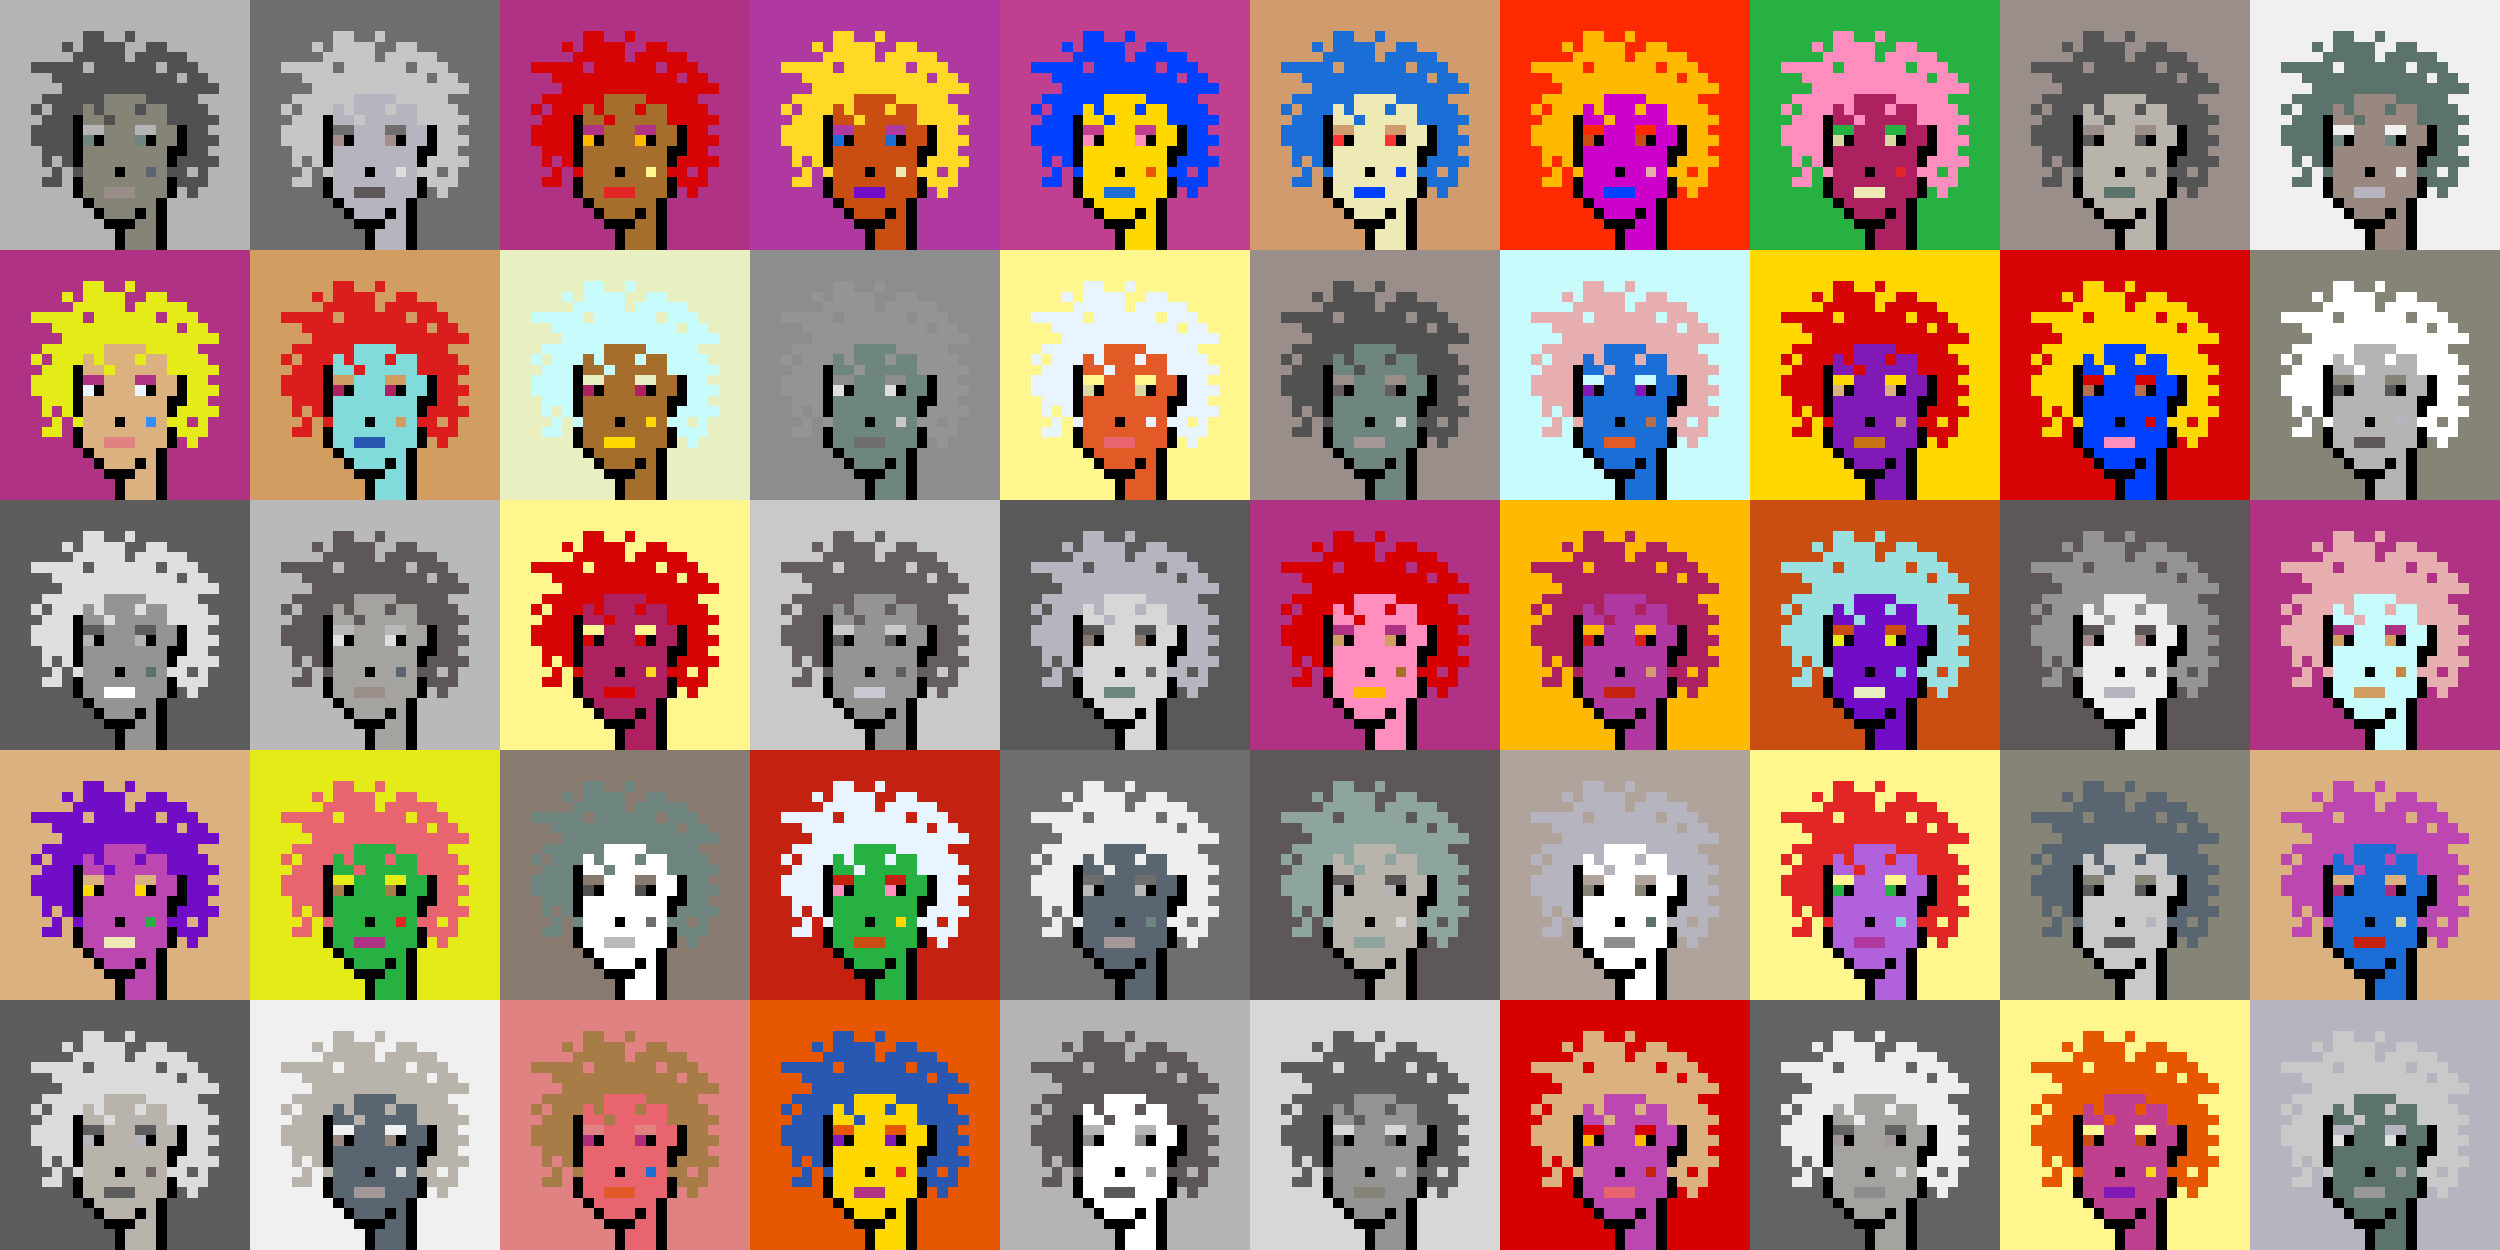 <svg shape-rendering="crispEdges" viewBox="0 0 240 120" xmlns="http://www.w3.org/2000/svg"><rect x="0" y="0" width="240" height="120" fill="#333333" stroke="none"/><style>rect{width:1px;height:1px}rect.bg{width:24px;height:24px}.c1{fill:#e7cba9}.c2{fill:#da8e66}.c3{fill:#ffd800}.c4{fill:#d60404}.c5{fill:#e86570}.c6{fill:#c77514}.c7{fill:#dc1d1d}.c8{fill:#ffc926}.c9{fill:#1a6ed5}.c10{fill:#d09c6e}.c11{fill:#fff68e}.c12{fill:#d29d60}.c13{fill:#80dbda}.c14{fill:#bd47b0}.c15{fill:#b261dc}.c16{fill:#0040ff}.c17{fill:#1a43c8}.c18{fill:#ff8ebe}.c19{fill:#c28946}.c20{fill:#a77c47}.c21{fill:#ffba00}.c22{fill:#ad2160}.c23{fill:#e25b26}.c24{fill:#c42110}.c25{fill:#b03285}.c26{fill:#ca4e11}.c27{fill:#c13f8f}.c28{fill:#e8efc0}.c29{fill:#b66f4e}.c30{fill:#9be0e0}.c31{fill:#e22626}.c32{fill:#2858b1}.c33{fill:#e8f4ff}.c34{fill:#28b143}.c35{fill:#8119b7}.c36{fill:#a66e2c}.c37{fill:#e4eb17}.c38{fill:#ff0000}.c39{fill:#328dfd}.c40{fill:#e08282}.c41{fill:#dcd8a4}.c42{fill:#d60000}.c43{fill:#cd00cb}.c44{fill:#710cc7}.c45{fill:#dbb180}.c46{fill:#ffd926}.c47{fill:#e6aeae}.c48{fill:#eeeab6}.c49{fill:#e65700}.c50{fill:#c8fbfb}.c51{fill:#af2c7b}.c52{fill:#af38a1}.c53{fill:#ff2a00}.c54{fill:#fd3232}.c55{fill:#a39797}.c56{fill:#ffffff}.c57{fill:#6f6f6f}.c58{fill:#afa3a3}.c59{fill:#655e5e}.c60{fill:#897a70}.c61{fill:#a58d8d}.c62{fill:#f0f0f0}.c63{fill:#949593}.c64{fill:#5c736b}.c65{fill:#596570}.c66{fill:#8d8d8d}.c67{fill:#8ea59f}.c68{fill:#5e5757}.c69{fill:#555555}.c70{fill:#595959}.c71{fill:#5d5d5d}.c72{fill:#b8b4ac}.c73{fill:#b1b1b1}.c74{fill:#b0a39b}.c75{fill:#d7d7d7}.c76{fill:#515151}.c77{fill:#b9b9b9}.c78{fill:#9a8e8b}.c79{fill:#636363}.c80{fill:#c6c6c6}.c81{fill:#dddddd}.c82{fill:#6b6361}.c83{fill:#b4b4b4}.c84{fill:#cac9d4}.c85{fill:#dcdcdc}.c86{fill:#6e867f}.c87{fill:#999999}.c88{fill:#dfdfdf}.c89{fill:#c9c9c9}.c90{fill:#988880}.c91{fill:#b6b4bf}.c92{fill:#868377}.c93{fill:#a4a3a0}.c94{fill:#eeeeee}.c95{fill:#6e6e6e}.c96{fill:#6e984d}.c97{fill:#fff68e}.c98{fill:#000000}.c99{fill:#711010}.c100{fill:#dbb180}.c101{fill:#917656}.c102{fill:#5c8539}.c103{fill:#638596}.c104{fill:#7b7b7b}.c105{fill:#d0d0d0}.c106{fill:#aeaeae}.c107{fill:#5e5e5e}.c108{fill:#727272}.c109{fill:#747474}.c110{fill:#373737}</style><defs><g id="h"><rect x="12" y="3"/><rect x="9" y="3"/><rect x="8" y="3"/><rect x="15" y="4"/><rect x="14" y="4"/><rect x="11" y="4"/><rect x="10" y="4"/><rect x="9" y="4"/><rect x="8" y="4"/><rect x="6" y="4"/><rect x="17" y="5"/><rect x="16" y="5"/><rect x="15" y="5"/><rect x="14" y="5"/><rect x="13" y="5"/><rect x="11" y="5"/><rect x="10" y="5"/><rect x="9" y="5"/><rect x="8" y="5"/><rect x="7" y="5"/><rect x="18" y="6"/><rect x="17" y="6"/><rect x="16" y="6"/><rect x="14" y="6"/><rect x="13" y="6"/><rect x="12" y="6"/><rect x="11" y="6"/><rect x="10" y="6"/><rect x="9" y="6"/><rect x="7" y="6"/><rect x="6" y="6"/><rect x="5" y="6"/><rect x="4" y="6"/><rect x="3" y="6"/><rect x="19" y="7"/><rect x="18" y="7"/><rect x="16" y="7"/><rect x="15" y="7"/><rect x="14" y="7"/><rect x="13" y="7"/><rect x="12" y="7"/><rect x="11" y="7"/><rect x="10" y="7"/><rect x="9" y="7"/><rect x="8" y="7"/><rect x="7" y="7"/><rect x="6" y="7"/><rect x="5" y="7"/><rect x="20" y="8"/><rect x="19" y="8"/><rect x="18" y="8"/><rect x="17" y="8"/><rect x="16" y="8"/><rect x="15" y="8"/><rect x="14" y="8"/><rect x="13" y="8"/><rect x="12" y="8"/><rect x="11" y="8"/><rect x="10" y="8"/><rect x="9" y="8"/><rect x="8" y="8"/><rect x="7" y="8"/><rect x="6" y="8"/><rect x="18" y="9"/><rect x="17" y="9"/><rect x="16" y="9"/><rect x="15" y="9"/><rect x="14" y="9"/><rect x="9" y="9"/><rect x="8" y="9"/><rect x="7" y="9"/><rect x="6" y="9"/><rect x="5" y="9"/><rect x="4" y="9"/><rect x="19" y="10"/><rect x="18" y="10"/><rect x="17" y="10"/><rect x="16" y="10"/><rect x="13" y="10"/><rect x="9" y="10"/><rect x="7" y="10"/><rect x="6" y="10"/><rect x="5" y="10"/><rect x="3" y="10"/><rect x="20" y="11"/><rect x="19" y="11"/><rect x="18" y="11"/><rect x="17" y="11"/><rect x="16" y="11"/><rect x="10" y="11"/><rect x="6" y="11"/><rect x="5" y="11"/><rect x="4" y="11"/><rect x="19" y="12"/><rect x="18" y="12"/><rect x="6" y="12"/><rect x="5" y="12"/><rect x="4" y="12"/><rect x="3" y="12"/><rect x="20" y="13"/><rect x="19" y="13"/><rect x="18" y="13"/><rect x="6" y="13"/><rect x="5" y="13"/><rect x="4" y="13"/><rect x="3" y="13"/><rect x="19" y="14"/><rect x="18" y="14"/><rect x="6" y="14"/><rect x="5" y="14"/><rect x="4" y="14"/><rect x="20" y="15"/><rect x="19" y="15"/><rect x="18" y="15"/><rect x="17" y="15"/><rect x="6" y="15"/><rect x="4" y="15"/><rect x="19" y="16"/><rect x="17" y="16"/><rect x="16" y="16"/><rect x="7" y="16"/><rect x="5" y="16"/><rect x="19" y="17"/><rect x="18" y="17"/><rect x="17" y="17"/><rect x="5" y="17"/><rect x="4" y="17"/><rect x="18" y="18"/></g><g id="s"><rect x="13" y="9"/> <rect x="12" y="9"/> <rect x="11" y="9"/> <rect x="10" y="9"/> <rect x="15" y="10"/> <rect x="14" y="10"/> <rect x="12" y="10"/> <rect x="11" y="10"/> <rect x="10" y="10"/> <rect x="8" y="10"/> <rect x="15" y="11"/> <rect x="14" y="11"/> <rect x="13" y="11"/> <rect x="12" y="11"/> <rect x="11" y="11"/> <rect x="9" y="11"/> <rect x="8" y="11"/> <rect x="16" y="12"/> <rect x="15" y="12"/> <rect x="12" y="12"/> <rect x="11" y="12"/> <rect x="10" y="12"/> <rect x="16" y="13"/> <rect x="15" y="13"/> <rect x="12" y="13"/> <rect x="11" y="13"/> <rect x="10" y="13"/> <rect x="15" y="14"/> <rect x="14" y="14"/> <rect x="13" y="14"/> <rect x="12" y="14"/> <rect x="11" y="14"/> <rect x="10" y="14"/> <rect x="9" y="14"/> <rect x="8" y="14"/> <rect x="15" y="15"/> <rect x="14" y="15"/> <rect x="13" y="15"/> <rect x="12" y="15"/> <rect x="11" y="15"/> <rect x="10" y="15"/> <rect x="9" y="15"/> <rect x="8" y="15"/> <rect x="15" y="16"/> <rect x="13" y="16"/> <rect x="12" y="16"/> <rect x="10" y="16"/> <rect x="9" y="16"/> <rect x="8" y="16"/> <rect x="15" y="17"/> <rect x="14" y="17"/> <rect x="13" y="17"/> <rect x="12" y="17"/> <rect x="11" y="17"/> <rect x="10" y="17"/> <rect x="9" y="17"/> <rect x="8" y="17"/> <rect x="15" y="18"/> <rect x="14" y="18"/> <rect x="13" y="18"/> <rect x="9" y="18"/> <rect x="8" y="18"/> <rect x="14" y="19"/> <rect x="13" y="19"/> <rect x="12" y="19"/> <rect x="11" y="19"/> <rect x="10" y="19"/> <rect x="9" y="19"/> <rect x="14" y="20"/> <rect x="12" y="20"/> <rect x="11" y="20"/> <rect x="10" y="20"/> <rect x="14" y="21"/> <rect x="13" y="21"/> <rect x="14" y="22"/> <rect x="13" y="22"/> <rect x="12" y="22"/> <rect x="14" y="23"/> <rect x="13" y="23"/> <rect x="12" y="23"/></g><g id="o"><rect x="7" y="11" /><rect x="17" y="12" /><rect x="7" y="12" /><rect x="17" y="13" /><rect x="14" y="13" /><rect x="9" y="13" /><rect x="7" y="13" /><rect x="17" y="14" /><rect x="16" y="14" /><rect x="7" y="14" /><rect x="16" y="15" /><rect x="7" y="15" /><rect x="11" y="16" /><rect x="16" y="17" /><rect x="7" y="17" /><rect x="16" y="18" /><rect x="7" y="18" /><rect x="15" y="19" /><rect x="8" y="19" /><rect x="15" y="20" /><rect x="13" y="20" /><rect x="9" y="20" /><rect x="15" y="21" /><rect x="12" y="21" /><rect x="11" y="21" /><rect x="10" y="21" /><rect x="15" y="22" /><rect x="11" y="22" /><rect x="15" y="23" /><rect x="11" y="23" /></g><g id="de"><rect x="14" y="12" /><rect x="13" y="12" /><rect x="9" y="12" /><rect x="8" y="12" /></g><g id="le"><rect x="13" y="13" /><rect x="8" y="13" /></g><g id="l"><rect x="12" y="18" /><rect x="11" y="18" /><rect x="10" y="18" /></g><g id="m"><rect x="14" y="16" /></g></defs><g transform="translate(0, 0)"><rect class="bg c83"></rect><use href="#h" class="c76" /><use href="#s" class="c92" /><use href="#de" class="c83" /><use href="#le" class="c86" /><use href="#m" class="c65" /><use href="#l" class="c78" /><use href="#o" fill="black" /></g><g transform="translate(24, 0)"><rect class="bg c95"></rect><use href="#h" class="c80" /><use href="#s" class="c91" /><use href="#de" class="c95" /><use href="#le" class="c61" /><use href="#m" class="c81" /><use href="#l" class="c68" /><use href="#o" fill="black" /></g><g transform="translate(48, 0)"><rect class="bg c25"></rect><use href="#h" class="c4" /><use href="#s" class="c36" /><use href="#de" class="c25" /><use href="#le" class="c21" /><use href="#m" class="c11" /><use href="#l" class="c31" /><use href="#o" fill="black" /></g><g transform="translate(72, 0)"><rect class="bg c52"></rect><use href="#h" class="c46" /><use href="#s" class="c26" /><use href="#de" class="c52" /><use href="#le" class="c9" /><use href="#m" class="c48" /><use href="#l" class="c44" /><use href="#o" fill="black" /></g><g transform="translate(96, 0)"><rect class="bg c27"></rect><use href="#h" class="c16" /><use href="#s" class="c3" /><use href="#de" class="c27" /><use href="#le" class="c18" /><use href="#m" class="c49" /><use href="#l" class="c9" /><use href="#o" fill="black" /></g><g transform="translate(120, 0)"><rect class="bg c10"></rect><use href="#h" class="c9" /><use href="#s" class="c48" /><use href="#de" class="c10" /><use href="#le" class="c54" /><use href="#m" class="c16" /><use href="#l" class="c16" /><use href="#o" fill="black" /></g><g transform="translate(144, 0)"><rect class="bg c53"></rect><use href="#h" class="c21" /><use href="#s" class="c43" /><use href="#de" class="c53" /><use href="#le" class="c26" /><use href="#m" class="c47" /><use href="#l" class="c16" /><use href="#o" fill="black" /></g><g transform="translate(168, 0)"><rect class="bg c34"></rect><use href="#h" class="c18" /><use href="#s" class="c22" /><use href="#de" class="c34" /><use href="#le" class="c41" /><use href="#m" class="c31" /><use href="#l" class="c48" /><use href="#o" fill="black" /></g><g transform="translate(192, 0)"><rect class="bg c78"></rect><use href="#h" class="c69" /><use href="#s" class="c72" /><use href="#de" class="c78" /><use href="#le" class="c70" /><use href="#m" class="c59" /><use href="#l" class="c64" /><use href="#o" fill="black" /></g><g transform="translate(216, 0)"><rect class="bg c62"></rect><use href="#h" class="c64" /><use href="#s" class="c90" /><use href="#de" class="c62" /><use href="#le" class="c86" /><use href="#m" class="c62" /><use href="#l" class="c91" /><use href="#o" fill="black" /></g><g transform="translate(0, 24)"><rect class="bg c25"></rect><use href="#h" class="c37" /><use href="#s" class="c45" /><use href="#de" class="c25" /><use href="#le" class="c33" /><use href="#m" class="c39" /><use href="#l" class="c40" /><use href="#o" fill="black" /></g><g transform="translate(24, 24)"><rect class="bg c12"></rect><use href="#h" class="c7" /><use href="#s" class="c13" /><use href="#de" class="c12" /><use href="#le" class="c22" /><use href="#m" class="c12" /><use href="#l" class="c32" /><use href="#o" fill="black" /></g><g transform="translate(48, 24)"><rect class="bg c28"></rect><use href="#h" class="c50" /><use href="#s" class="c36" /><use href="#de" class="c28" /><use href="#le" class="c22" /><use href="#m" class="c3" /><use href="#l" class="c3" /><use href="#o" fill="black" /></g><g transform="translate(72, 24)"><rect class="bg c66"></rect><use href="#h" class="c63" /><use href="#s" class="c86" /><use href="#de" class="c66" /><use href="#le" class="c88" /><use href="#m" class="c89" /><use href="#l" class="c57" /><use href="#o" fill="black" /></g><g transform="translate(96, 24)"><rect class="bg c11"></rect><use href="#h" class="c33" /><use href="#s" class="c23" /><use href="#de" class="c11" /><use href="#le" class="c41" /><use href="#m" class="c33" /><use href="#l" class="c5" /><use href="#o" fill="black" /></g><g transform="translate(120, 24)"><rect class="bg c78"></rect><use href="#h" class="c76" /><use href="#s" class="c86" /><use href="#de" class="c78" /><use href="#le" class="c59" /><use href="#m" class="c85" /><use href="#l" class="c55" /><use href="#o" fill="black" /></g><g transform="translate(144, 24)"><rect class="bg c50"></rect><use href="#h" class="c47" /><use href="#s" class="c9" /><use href="#de" class="c50" /><use href="#le" class="c35" /><use href="#m" class="c29" /><use href="#l" class="c23" /><use href="#o" fill="black" /></g><g transform="translate(168, 24)"><rect class="bg c3"></rect><use href="#h" class="c4" /><use href="#s" class="c35" /><use href="#de" class="c3" /><use href="#le" class="c45" /><use href="#m" class="c10" /><use href="#l" class="c6" /><use href="#o" fill="black" /></g><g transform="translate(192, 24)"><rect class="bg c4"></rect><use href="#h" class="c3" /><use href="#s" class="c16" /><use href="#de" class="c4" /><use href="#le" class="c29" /><use href="#m" class="c4" /><use href="#l" class="c18" /><use href="#o" fill="black" /></g><g transform="translate(216, 24)"><rect class="bg c92"></rect><use href="#h" class="c56" /><use href="#s" class="c83" /><use href="#de" class="c92" /><use href="#le" class="c70" /><use href="#m" class="c91" /><use href="#l" class="c68" /><use href="#o" fill="black" /></g><g transform="translate(0, 48)"><rect class="bg c71"></rect><use href="#h" class="c88" /><use href="#s" class="c63" /><use href="#de" class="c71" /><use href="#le" class="c83" /><use href="#m" class="c64" /><use href="#l" class="c56" /><use href="#o" fill="black" /></g><g transform="translate(24, 48)"><rect class="bg c77"></rect><use href="#h" class="c68" /><use href="#s" class="c93" /><use href="#de" class="c77" /><use href="#le" class="c88" /><use href="#m" class="c65" /><use href="#l" class="c78" /><use href="#o" fill="black" /></g><g transform="translate(48, 48)"><rect class="bg c11"></rect><use href="#h" class="c4" /><use href="#s" class="c22" /><use href="#de" class="c11" /><use href="#le" class="c4" /><use href="#m" class="c46" /><use href="#l" class="c4" /><use href="#o" fill="black" /></g><g transform="translate(72, 48)"><rect class="bg c89"></rect><use href="#h" class="c59" /><use href="#s" class="c63" /><use href="#de" class="c89" /><use href="#le" class="c71" /><use href="#m" class="c71" /><use href="#l" class="c84" /><use href="#o" fill="black" /></g><g transform="translate(96, 48)"><rect class="bg c70"></rect><use href="#h" class="c91" /><use href="#s" class="c75" /><use href="#de" class="c70" /><use href="#le" class="c60" /><use href="#m" class="c82" /><use href="#l" class="c86" /><use href="#o" fill="black" /></g><g transform="translate(120, 48)"><rect class="bg c25"></rect><use href="#h" class="c42" /><use href="#s" class="c18" /><use href="#de" class="c25" /><use href="#le" class="c12" /><use href="#m" class="c36" /><use href="#l" class="c21" /><use href="#o" fill="black" /></g><g transform="translate(144, 48)"><rect class="bg c21"></rect><use href="#h" class="c22" /><use href="#s" class="c52" /><use href="#de" class="c21" /><use href="#le" class="c7" /><use href="#m" class="c10" /><use href="#l" class="c24" /><use href="#o" fill="black" /></g><g transform="translate(168, 48)"><rect class="bg c26"></rect><use href="#h" class="c30" /><use href="#s" class="c44" /><use href="#de" class="c26" /><use href="#le" class="c37" /><use href="#m" class="c13" /><use href="#l" class="c28" /><use href="#o" fill="black" /></g><g transform="translate(192, 48)"><rect class="bg c68"></rect><use href="#h" class="c63" /><use href="#s" class="c94" /><use href="#de" class="c68" /><use href="#le" class="c61" /><use href="#m" class="c70" /><use href="#l" class="c91" /><use href="#o" fill="black" /></g><g transform="translate(216, 48)"><rect class="bg c25"></rect><use href="#h" class="c47" /><use href="#s" class="c50" /><use href="#de" class="c25" /><use href="#le" class="c12" /><use href="#m" class="c19" /><use href="#l" class="c12" /><use href="#o" fill="black" /></g><g transform="translate(0, 72)"><rect class="bg c45"></rect><use href="#h" class="c44" /><use href="#s" class="c14" /><use href="#de" class="c45" /><use href="#le" class="c3" /><use href="#m" class="c34" /><use href="#l" class="c48" /><use href="#o" fill="black" /></g><g transform="translate(24, 72)"><rect class="bg c37"></rect><use href="#h" class="c5" /><use href="#s" class="c34" /><use href="#de" class="c37" /><use href="#le" class="c20" /><use href="#m" class="c31" /><use href="#l" class="c25" /><use href="#o" fill="black" /></g><g transform="translate(48, 72)"><rect class="bg c60"></rect><use href="#h" class="c86" /><use href="#s" class="c56" /><use href="#de" class="c60" /><use href="#le" class="c76" /><use href="#m" class="c95" /><use href="#l" class="c77" /><use href="#o" fill="black" /></g><g transform="translate(72, 72)"><rect class="bg c24"></rect><use href="#h" class="c33" /><use href="#s" class="c34" /><use href="#de" class="c24" /><use href="#le" class="c18" /><use href="#m" class="c3" /><use href="#l" class="c26" /><use href="#o" fill="black" /></g><g transform="translate(96, 72)"><rect class="bg c95"></rect><use href="#h" class="c94" /><use href="#s" class="c65" /><use href="#de" class="c95" /><use href="#le" class="c77" /><use href="#m" class="c86" /><use href="#l" class="c55" /><use href="#o" fill="black" /></g><g transform="translate(120, 72)"><rect class="bg c68"></rect><use href="#h" class="c67" /><use href="#s" class="c72" /><use href="#de" class="c68" /><use href="#le" class="c83" /><use href="#m" class="c75" /><use href="#l" class="c67" /><use href="#o" fill="black" /></g><g transform="translate(144, 72)"><rect class="bg c74"></rect><use href="#h" class="c91" /><use href="#s" class="c56" /><use href="#de" class="c74" /><use href="#le" class="c92" /><use href="#m" class="c64" /><use href="#l" class="c66" /><use href="#o" fill="black" /></g><g transform="translate(168, 72)"><rect class="bg c11"></rect><use href="#h" class="c31" /><use href="#s" class="c15" /><use href="#de" class="c11" /><use href="#le" class="c34" /><use href="#m" class="c13" /><use href="#l" class="c52" /><use href="#o" fill="black" /></g><g transform="translate(192, 72)"><rect class="bg c92"></rect><use href="#h" class="c65" /><use href="#s" class="c89" /><use href="#de" class="c92" /><use href="#le" class="c70" /><use href="#m" class="c91" /><use href="#l" class="c76" /><use href="#o" fill="black" /></g><g transform="translate(216, 72)"><rect class="bg c45"></rect><use href="#h" class="c14" /><use href="#s" class="c9" /><use href="#de" class="c45" /><use href="#le" class="c51" /><use href="#m" class="c41" /><use href="#l" class="c24" /><use href="#o" fill="black" /></g><g transform="translate(0, 96)"><rect class="bg c71"></rect><use href="#h" class="c85" /><use href="#s" class="c72" /><use href="#de" class="c71" /><use href="#le" class="c91" /><use href="#m" class="c82" /><use href="#l" class="c71" /><use href="#o" fill="black" /></g><g transform="translate(24, 96)"><rect class="bg c62"></rect><use href="#h" class="c72" /><use href="#s" class="c65" /><use href="#de" class="c62" /><use href="#le" class="c90" /><use href="#m" class="c81" /><use href="#l" class="c55" /><use href="#o" fill="black" /></g><g transform="translate(48, 96)"><rect class="bg c40"></rect><use href="#h" class="c20" /><use href="#s" class="c5" /><use href="#de" class="c40" /><use href="#le" class="c51" /><use href="#m" class="c9" /><use href="#l" class="c23" /><use href="#o" fill="black" /></g><g transform="translate(72, 96)"><rect class="bg c49"></rect><use href="#h" class="c32" /><use href="#s" class="c3" /><use href="#de" class="c49" /><use href="#le" class="c35" /><use href="#m" class="c31" /><use href="#l" class="c25" /><use href="#o" fill="black" /></g><g transform="translate(96, 96)"><rect class="bg c83"></rect><use href="#h" class="c68" /><use href="#s" class="c56" /><use href="#de" class="c83" /><use href="#le" class="c66" /><use href="#m" class="c93" /><use href="#l" class="c70" /><use href="#o" fill="black" /></g><g transform="translate(120, 96)"><rect class="bg c75"></rect><use href="#h" class="c71" /><use href="#s" class="c63" /><use href="#de" class="c75" /><use href="#le" class="c95" /><use href="#m" class="c89" /><use href="#l" class="c92" /><use href="#o" fill="black" /></g><g transform="translate(144, 96)"><rect class="bg c42"></rect><use href="#h" class="c45" /><use href="#s" class="c14" /><use href="#de" class="c42" /><use href="#le" class="c21" /><use href="#m" class="c24" /><use href="#l" class="c5" /><use href="#o" fill="black" /></g><g transform="translate(168, 96)"><rect class="bg c79"></rect><use href="#h" class="c94" /><use href="#s" class="c93" /><use href="#de" class="c79" /><use href="#le" class="c55" /><use href="#m" class="c81" /><use href="#l" class="c66" /><use href="#o" fill="black" /></g><g transform="translate(192, 96)"><rect class="bg c11"></rect><use href="#h" class="c49" /><use href="#s" class="c27" /><use href="#de" class="c11" /><use href="#le" class="c26" /><use href="#m" class="c46" /><use href="#l" class="c35" /><use href="#o" fill="black" /></g><g transform="translate(216, 96)"><rect class="bg c91"></rect><use href="#h" class="c89" /><use href="#s" class="c64" /><use href="#de" class="c91" /><use href="#le" class="c88" /><use href="#m" class="c93" /><use href="#l" class="c87" /><use href="#o" fill="black" /></g></svg>